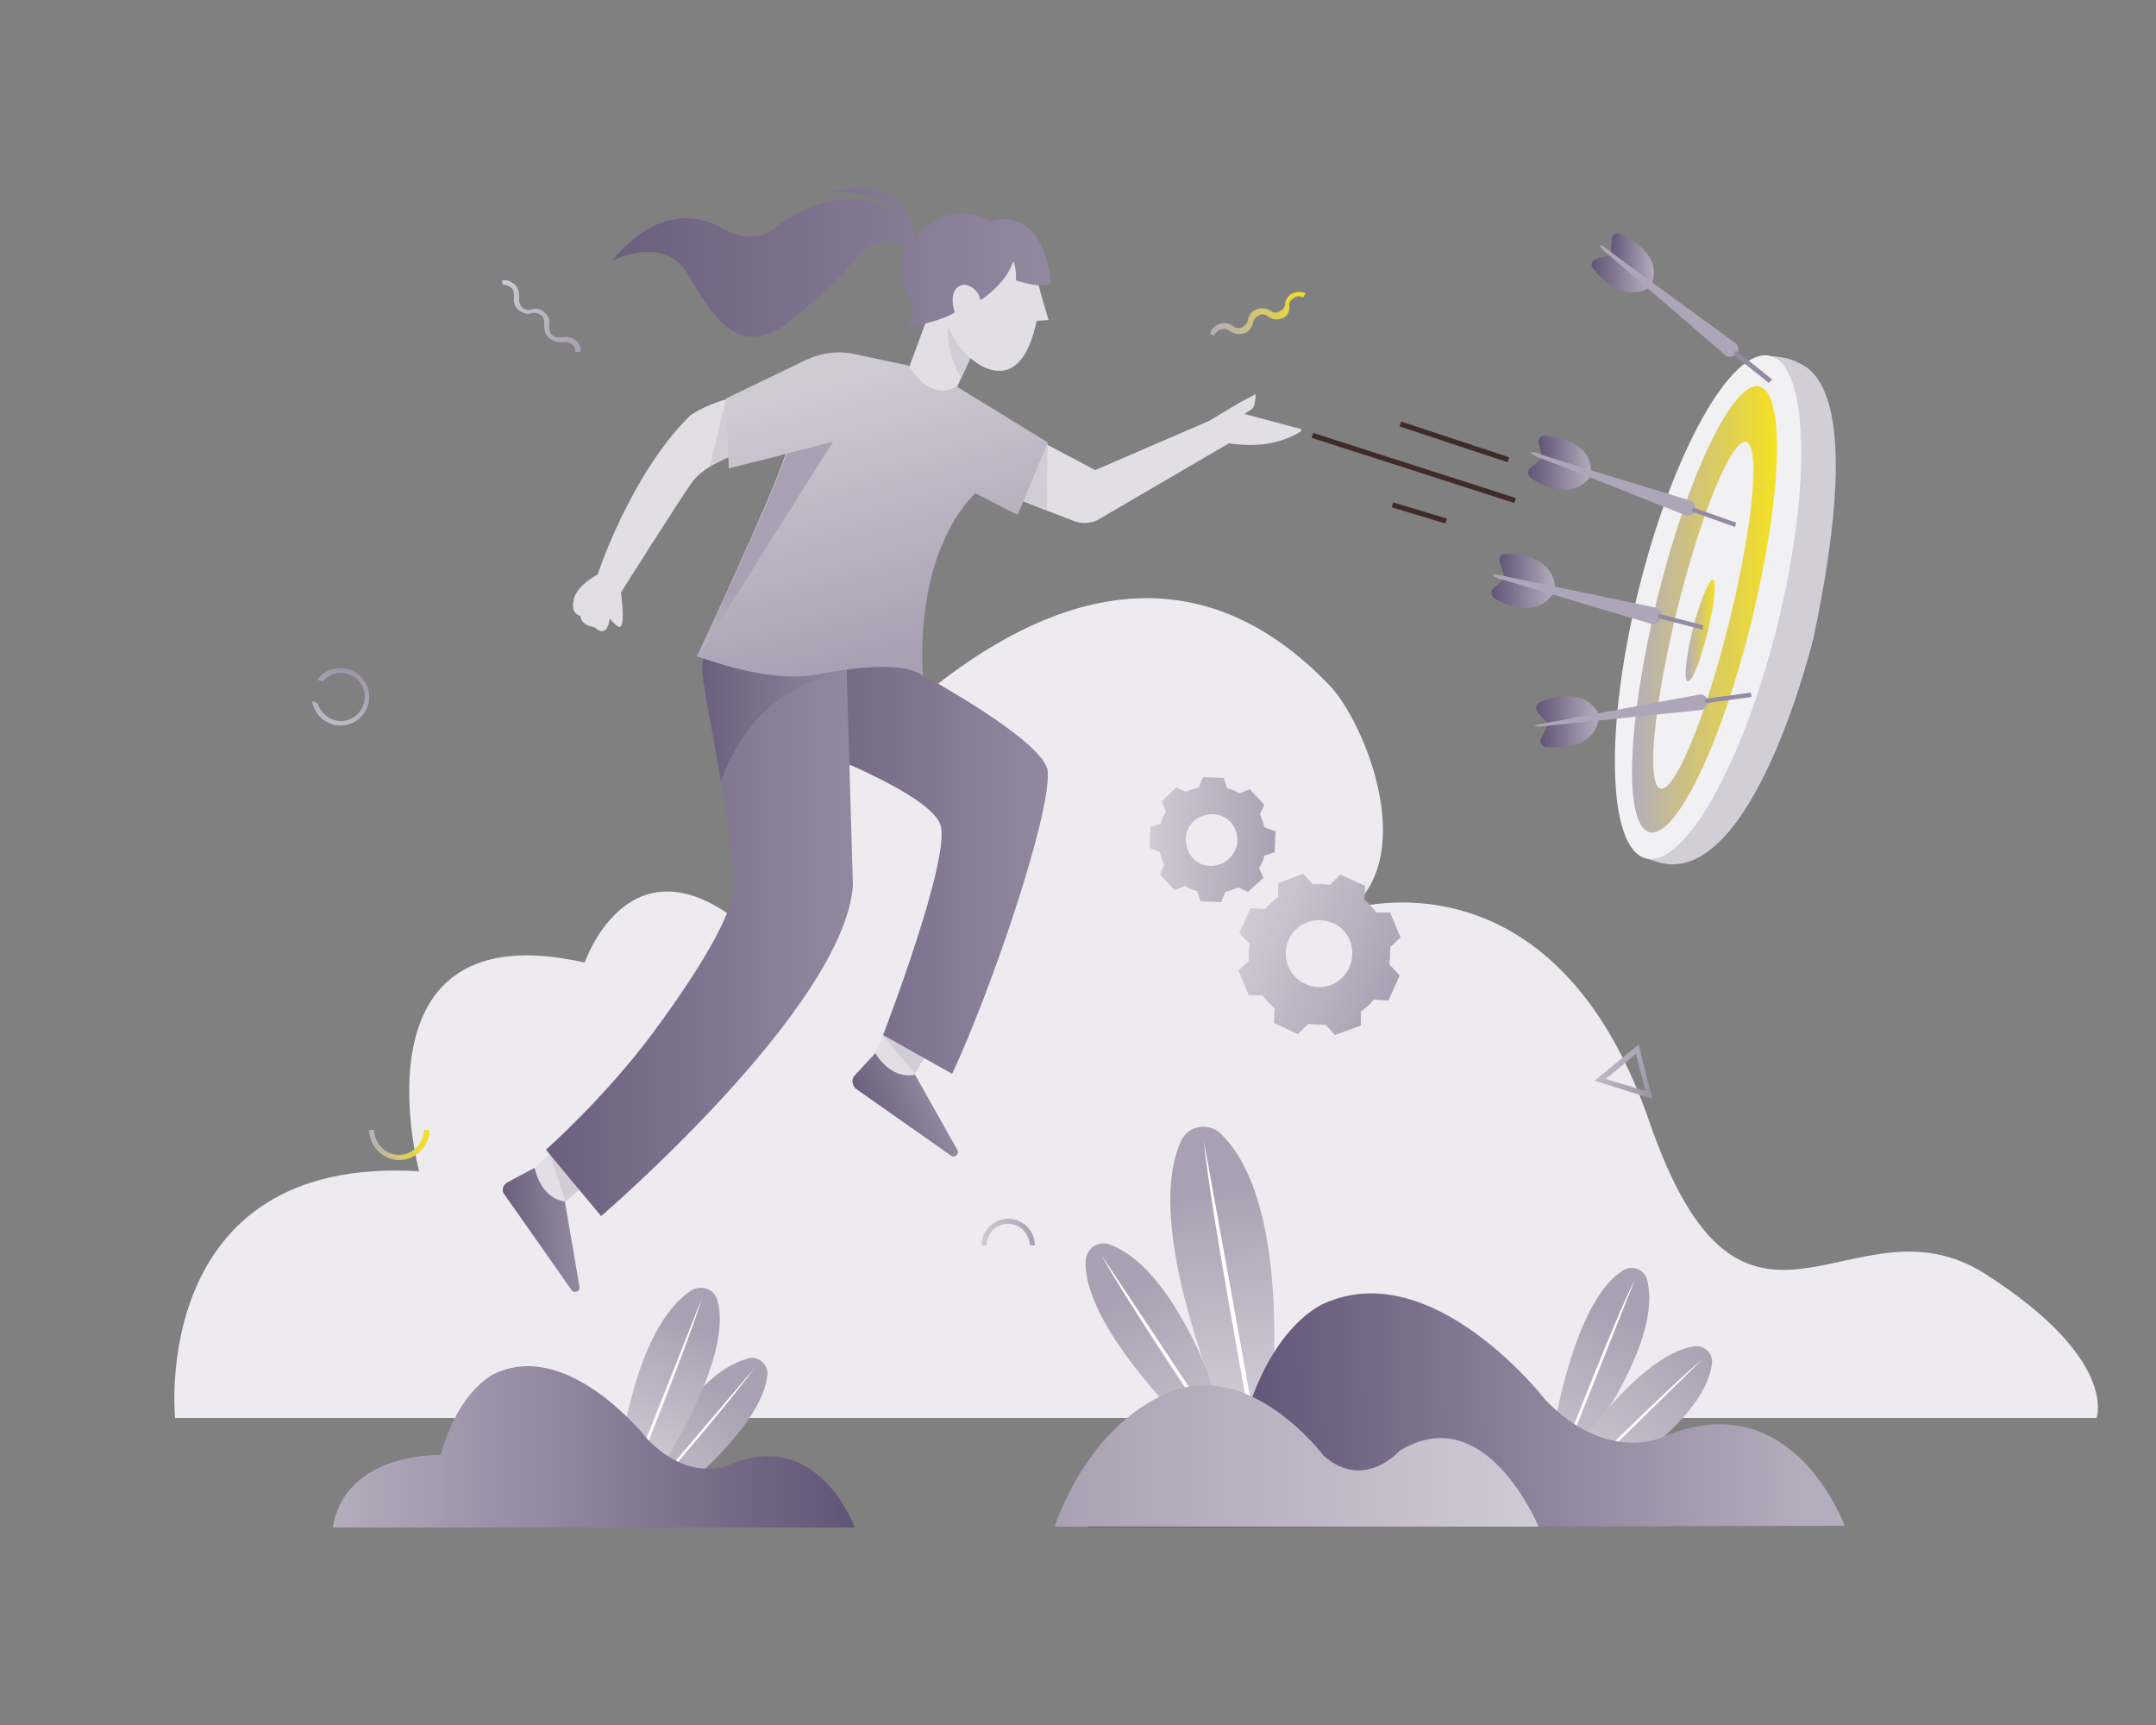 <?xml version="1.0" encoding="utf-8"?>
<!-- Generator: Adobe Illustrator 25.2.1, SVG Export Plug-In . SVG Version: 6.00 Build 0)  -->
<svg version="1.1" id="Layer_1" xmlns="http://www.w3.org/2000/svg" xmlns:xlink="http://www.w3.org/1999/xlink" x="0px" y="0px"
	 viewBox="0 0 250 200" style="enable-background:new 0 0 250 200;" xml:space="preserve">
<rect x="0" y="0" width="250" height="200" fill="#808080" stroke="none"/>
<style type="text/css">
	.st0{fill:#EDEBEF;}
	.st1{fill:url(#SVGID_1_);}
	.st2{fill:#FFFFFF;}
	.st3{fill:url(#SVGID_2_);}
	.st4{fill:url(#SVGID_3_);}
	.st5{fill:url(#SVGID_4_);}
	.st6{fill:url(#SVGID_5_);}
	.st7{fill:url(#SVGID_6_);}
	.st8{fill:url(#SVGID_7_);}
	.st9{fill:url(#SVGID_8_);}
	.st10{fill:url(#SVGID_9_);}
	.st11{fill:url(#SVGID_10_);}
	.st12{fill:url(#SVGID_11_);}
	.st13{fill:url(#SVGID_12_);}
	.st14{fill:url(#SVGID_13_);}
	.st15{fill:url(#SVGID_14_);}
	.st16{fill:url(#SVGID_15_);}
	.st17{fill:url(#SVGID_16_);}
	.st18{fill:url(#SVGID_17_);}
	.st19{fill:#D2CED8;}
	.st20{fill:#F1F0F3;}
	.st21{fill:url(#SVGID_18_);}
	.st22{fill:url(#SVGID_19_);}
	.st23{fill:url(#SVGID_20_);}
	.st24{fill:url(#SVGID_21_);}
	.st25{fill:#ADA6B8;}
	.st26{fill:#948AA1;}
	.st27{fill:url(#SVGID_22_);}
	.st28{fill:url(#SVGID_23_);}
	.st29{fill:url(#SVGID_24_);}
	.st30{fill:url(#SVGID_25_);}
	.st31{fill:url(#SVGID_26_);}
	.st32{fill:url(#SVGID_27_);}
	.st33{fill:#3F2C26;}
	.st34{fill:#E1DEE4;}
	.st35{fill:url(#SVGID_28_);}
	.st36{fill:url(#SVGID_29_);}
	.st37{fill:#D1CDD6;}
	.st38{fill:url(#SVGID_30_);}
	.st39{fill:url(#SVGID_31_);}
	.st40{fill:url(#SVGID_32_);}
	.st41{fill:url(#SVGID_33_);}
	.st42{fill:url(#SVGID_34_);}
	.st43{fill:url(#SVGID_35_);}
</style>
<g id="Background_4_">
	<path class="st0" d="M243.1,164.4H20.3c0,0-3.1-30.5,28.3-28.6c0,0-8.2-30.4,19.2-24.2c0,0,4.8-14.1,17-5.4
		c0,0,37.4-60.2,69.4-26.7c3.9,4.1,10.3,19.3,2.4,25.9c0,0,23.5-7.5,34.6,24.5c11,32,23.5,7.9,39,17.8
		C245.7,157.6,243.1,164.4,243.1,164.4z"/>
</g>
<g id="Plant_9_">
	
		<linearGradient id="SVGID_1_" gradientUnits="userSpaceOnUse" x1="737.776" y1="252.573" x2="740.434" y2="268.454" gradientTransform="matrix(-0.968 -0.252 -0.252 0.968 965.386 93.85)">
		<stop  offset="0" style="stop-color:#A9A1B3"/>
		<stop  offset="1" style="stop-color:#C4BFCB"/>
	</linearGradient>
	<path class="st1" d="M183,168.4c0,0,9.9-12.4,8-20c-0.3-1.2-1.7-1.8-2.8-1.1c-2.3,1.4-5.9,5.9-8.4,20.2L183,168.4z"/>
	<g>
		<path class="st2" d="M181.7,168.1c0.1-0.2,7.9-19.8,7.9-19.8c-2.3,4.5-8.1,19.5-8.2,19.7L181.7,168.1z"/>
	</g>
	
		<linearGradient id="SVGID_2_" gradientUnits="userSpaceOnUse" x1="73.483" y1="223.721" x2="87.129" y2="205.237" gradientTransform="matrix(0.991 0.134 -0.134 0.991 139.328 -58.744)">
		<stop  offset="0" style="stop-color:#CFCBD5"/>
		<stop  offset="1" style="stop-color:#A9A1B3"/>
	</linearGradient>
	<path class="st3" d="M183.2,173.3c0,0,14.1-7.3,15.3-15.1c0.2-1.2-0.8-2.3-2.1-2.1c-2.6,0.4-7.8,3-15.9,15.1L183.2,173.3z"/>
	<g>
		<path class="st2" d="M182.2,172.5c0.1-0.1,15.2-14.9,15.2-14.9c-3.9,3.2-15.3,14.6-15.4,14.7L182.2,172.5z"/>
	</g>
	
		<linearGradient id="SVGID_3_" gradientUnits="userSpaceOnUse" x1="41.583" y1="258.415" x2="44.568" y2="276.252" gradientTransform="matrix(-0.759 0.651 0.651 0.759 -6.052 -73.352)">
		<stop  offset="0" style="stop-color:#A9A1B3"/>
		<stop  offset="1" style="stop-color:#C4BFCB"/>
	</linearGradient>
	<path class="st4" d="M142,164.4c0,0-5.1-17.1-13.3-20.1c-1.3-0.5-2.7,0.4-2.8,1.8c-0.2,3,1.6,9.2,13.2,20.8L142,164.4z"/>
	<g>
		<path class="st2" d="M140.9,165.4c-0.1-0.2-13.2-19.9-13.2-19.9c2.7,5,12.8,20,12.9,20.1L140.9,165.4z"/>
	</g>
	
		<linearGradient id="SVGID_4_" gradientUnits="userSpaceOnUse" x1="-321.904" y1="886.194" x2="-324.341" y2="861.571" gradientTransform="matrix(-0.955 0.298 0.298 0.955 -426.028 -587.989)">
		<stop  offset="0" style="stop-color:#CFCBD5"/>
		<stop  offset="1" style="stop-color:#A9A1B3"/>
	</linearGradient>
	<path class="st5" d="M147.3,163.9c0,0,2.9-24.2-5.8-32.5c-1.4-1.3-3.7-0.9-4.5,0.8c-1.8,3.7-3,12.5,5.4,33.3L147.3,163.9z"/>
	<g>
		<g>
			<path class="st2" d="M145.4,164.5c0-0.2-5.8-32.2-5.8-32.2c0.7,7.7,5.3,32,5.3,32.3L145.4,164.5z"/>
		</g>
	</g>
	<linearGradient id="SVGID_5_" gradientUnits="userSpaceOnUse" x1="143.668" y1="164.11" x2="208.99" y2="162.993">
		<stop  offset="0" style="stop-color:#625476"/>
		<stop  offset="1" style="stop-color:#B4ADBD"/>
	</linearGradient>
	<path class="st6" d="M213.9,176.9c0,0-6.1-16.9-21.3-10.2c0,0-6.4,2.9-13.4-4.4c0,0-13-16.8-25.6-11.2c0,0-6.1,2.3-9.3,13.7
		c0,0-16.1-0.6-18.1,12.3L213.9,176.9z"/>
	
		<linearGradient id="SVGID_6_" gradientUnits="userSpaceOnUse" x1="555.605" y1="168.829" x2="611.676" y2="168.829" gradientTransform="matrix(-1 0 0 1 734 0)">
		<stop  offset="0" style="stop-color:#CFCBD5"/>
		<stop  offset="1" style="stop-color:#A9A1B3"/>
	</linearGradient>
	<path class="st7" d="M178.4,177c0,0-6.1-14.9-16.1-8.8c0,0-4.1,4.7-8.8,0.6c0,0-8.5-11.4-18.1-7.3S122.3,177,122.3,177H178.4z"/>
</g>
<g id="Plant_8_">
	
		<linearGradient id="SVGID_7_" gradientUnits="userSpaceOnUse" x1="1567.547" y1="-2300.956" x2="1570.072" y2="-2285.867" gradientTransform="matrix(0.675 0.738 -0.738 0.675 -2671.215 558.168)">
		<stop  offset="0" style="stop-color:#A9A1B3"/>
		<stop  offset="1" style="stop-color:#C4BFCB"/>
	</linearGradient>
	<path class="st8" d="M73.6,173c0,0,6-13.8,13.2-15.5c1.1-0.3,2.2,0.6,2.2,1.8c-0.2,2.5-2.3,7.6-13.2,16.1L73.6,173z"/>
	<g>
		<path class="st2" d="M74.4,174c0.1-0.1,13.1-15.4,13.1-15.4c-2.8,3.9-12.8,15.5-12.9,15.6L74.4,174z"/>
	</g>
	
		<linearGradient id="SVGID_8_" gradientUnits="userSpaceOnUse" x1="2031.148" y1="-1149.862" x2="2029.41" y2="-1167.414" gradientTransform="matrix(0.876 0.483 -0.483 0.876 -2260.684 196.298)">
		<stop  offset="0" style="stop-color:#CFCBD5"/>
		<stop  offset="1" style="stop-color:#A9A1B3"/>
	</linearGradient>
	<path class="st9" d="M71.5,171.5c0,0,1.5-17.3,8.7-21.9c1.2-0.7,2.7-0.1,3,1.2c0.8,2.8,0.3,9.2-8.5,22.5L71.5,171.5z"/>
	<g>
		<g>
			<path class="st2" d="M72.8,172.2c0.1-0.2,8.6-21.7,8.6-21.7c-1.6,5.3-8.2,21.6-8.3,21.8L72.8,172.2z"/>
		</g>
	</g>
	
		<linearGradient id="SVGID_9_" gradientUnits="userSpaceOnUse" x1="-4149.886" y1="167.701" x2="-4089.442" y2="167.701" gradientTransform="matrix(-1 0 0 1 -4050.822 0)">
		<stop  offset="0" style="stop-color:#625476"/>
		<stop  offset="1" style="stop-color:#B4ADBD"/>
	</linearGradient>
	<path class="st10" d="M99.1,177.1c0,0-4.2-11.8-14.7-7.2c0,0-4.4,2-9.3-3c0,0-9-11.6-17.6-7.7c0,0-4.2,1.6-6.4,9.5
		c0,0-11.1-0.4-12.5,8.4L99.1,177.1z"/>
</g>
<g id="Element_11_">
	<linearGradient id="SVGID_10_" gradientUnits="userSpaceOnUse" x1="42.774" y1="132.793" x2="49.752" y2="132.793">
		<stop  offset="0" style="stop-color:#B4ADBD"/>
		<stop  offset="1" style="stop-color:#F5E121"/>
	</linearGradient>
	<path class="st11" d="M46.3,133.9c-1.6,0-2.9-1.3-2.9-2.9h-0.6c0,1.9,1.6,3.5,3.5,3.5s3.5-1.6,3.5-3.5h-0.6
		C49.1,132.6,47.8,133.9,46.3,133.9z"/>
	<g>
		
			<linearGradient id="SVGID_11_" gradientUnits="userSpaceOnUse" x1="-10.664" y1="225.289" x2="-3.67" y2="225.289" gradientTransform="matrix(0.954 0.3 -0.3 0.954 263.595 -89.016)">
			<stop  offset="0" style="stop-color:#BFB9C7"/>
			<stop  offset="1" style="stop-color:#9C93A8"/>
		</linearGradient>
		<path class="st12" d="M191.6,127.4l-6.7-2.1l5.1-4.2L191.6,127.4z M186.2,125.1l4.6,1.4l-1.1-4.3L186.2,125.1z"/>
	</g>
	
		<linearGradient id="SVGID_12_" gradientUnits="userSpaceOnUse" x1="113.858" y1="-380.411" x2="119.998" y2="-380.411" gradientTransform="matrix(1 0 0 -1 0 -237.5)">
		<stop  offset="0" style="stop-color:#CFCBD5"/>
		<stop  offset="1" style="stop-color:#A9A1B3"/>
	</linearGradient>
	<path class="st13" d="M116.9,141.9c-1.4,0-2.5,1.1-2.5,2.5h-0.6c0-1.7,1.4-3.1,3.1-3.1s3.1,1.4,3.1,3.1h-0.6
		C119.4,143.1,118.3,141.9,116.9,141.9z"/>
	
		<linearGradient id="SVGID_13_" gradientUnits="userSpaceOnUse" x1="-541.376" y1="29.457" x2="-534.677" y2="29.457" gradientTransform="matrix(0.265 -0.964 0.964 0.265 153.95 -445.733)">
		<stop  offset="0" style="stop-color:#BFB9C7"/>
		<stop  offset="1" style="stop-color:#9C93A8"/>
	</linearGradient>
	<path class="st14" d="M36.8,78.8l0.6,0.2c0.7-0.8,1.8-1.2,2.8-0.9c1.5,0.4,2.4,1.9,2,3.4c-0.4,1.5-1.9,2.4-3.4,2
		c-1-0.3-1.7-1.1-2-2l-0.6-0.2c0.2,1.3,1.1,2.3,2.4,2.7c1.8,0.5,3.6-0.6,4.1-2.3c0.5-1.8-0.6-3.6-2.3-4.1
		C39,77.2,37.6,77.7,36.8,78.8z"/>
	<g>
		
			<linearGradient id="SVGID_14_" gradientUnits="userSpaceOnUse" x1="661.507" y1="-330.991" x2="673.751" y2="-330.991" gradientTransform="matrix(0.761 0.648 -0.648 0.761 -660.37 -144.003)">
			<stop  offset="0" style="stop-color:#CFCBD5"/>
			<stop  offset="1" style="stop-color:#A9A1B3"/>
		</linearGradient>
		<path class="st15" d="M63.7,39.2c-0.4-0.3-0.6-0.8-0.6-1.4l0-0.4c0-0.4-0.1-0.7-0.4-0.9c-0.3-0.2-0.7-0.3-1-0.2
			c-0.5,0.2-1.1,0-1.5-0.3c-0.4-0.3-0.7-0.9-0.6-1.4l0-0.4c0-0.3-0.1-0.7-0.4-0.9c-0.3-0.2-0.6-0.3-0.9-0.3l-0.1-0.5
			c0.5-0.1,1,0.1,1.4,0.4c0.4,0.3,0.6,0.8,0.6,1.4l0,0.4c0,0.4,0.1,0.7,0.4,1c0.3,0.2,0.7,0.3,1,0.2c0.5-0.2,1.1-0.1,1.5,0.3
			c0.4,0.3,0.7,0.8,0.6,1.4l0,0.4c0,0.4,0.1,0.7,0.4,0.9c0.3,0.2,0.6,0.3,1,0.2l0.1,0c0.5-0.1,1.1,0,1.5,0.3
			c0.4,0.3,0.7,0.8,0.6,1.4l-0.6,0c0-0.4-0.1-0.7-0.4-0.9c-0.3-0.2-0.6-0.3-1-0.2l-0.1,0C64.7,39.7,64.2,39.6,63.7,39.2
			C63.7,39.2,63.7,39.2,63.7,39.2z"/>
	</g>
	<g>
		
			<linearGradient id="SVGID_15_" gradientUnits="userSpaceOnUse" x1="-572.033" y1="-195.749" x2="-559.788" y2="-195.749" gradientTransform="matrix(0.918 -0.395 0.395 0.918 743.265 -7.023)">
			<stop  offset="0" style="stop-color:#B4ADBD"/>
			<stop  offset="1" style="stop-color:#F5E121"/>
		</linearGradient>
		<path class="st16" d="M148.7,36.9c-0.5,0.2-1,0.2-1.5-0.1l-0.3-0.2c-0.3-0.2-0.7-0.2-1,0c-0.3,0.2-0.6,0.5-0.6,0.8
			c-0.1,0.5-0.4,1-0.9,1.2c-0.5,0.2-1.1,0.2-1.6-0.1l-0.3-0.2c-0.3-0.2-0.7-0.2-1-0.1c-0.3,0.1-0.6,0.4-0.7,0.7l-0.5-0.2
			c0.1-0.5,0.5-0.9,1-1.1c0.5-0.2,1-0.2,1.5,0.1l0.3,0.2c0.3,0.2,0.7,0.2,1,0c0.3-0.2,0.6-0.5,0.6-0.8c0.1-0.5,0.4-1,0.9-1.2
			c0.5-0.2,1.1-0.2,1.5,0l0.3,0.2c0.3,0.2,0.7,0.2,1,0c0.3-0.2,0.6-0.4,0.6-0.8l0-0.1c0.1-0.5,0.4-1,0.9-1.2c0.5-0.2,1-0.2,1.5,0
			l-0.3,0.5c-0.3-0.2-0.7-0.2-1,0c-0.3,0.2-0.6,0.4-0.6,0.8l0,0.1C149.6,36.2,149.2,36.7,148.7,36.9
			C148.7,36.9,148.7,36.9,148.7,36.9z"/>
	</g>
</g>
<g id="Gear">
	
		<linearGradient id="SVGID_16_" gradientUnits="userSpaceOnUse" x1="-92.781" y1="207.326" x2="-73.862" y2="207.326" gradientTransform="matrix(0.913 0.408 -0.408 0.913 313.726 -44.63)">
		<stop  offset="0" style="stop-color:#CFCBD5"/>
		<stop  offset="1" style="stop-color:#A9A1B3"/>
	</linearGradient>
	<path class="st17" d="M161.1,111.8c0.1-0.7,0.1-1.4,0.1-2l1.2-1.1l-1.2-2.9l-1.6,0c-0.4-0.5-0.8-1-1.4-1.5l0.1-1.6l-2.9-1.3
		l-1.2,1.2c-0.7-0.1-1.4-0.1-2-0.1l-1.1-1.2l-2.9,1.1l0,1.6c-0.5,0.4-1,0.8-1.5,1.4l-1.7-0.1l-1.3,2.9l1.2,1.2
		c-0.1,0.7-0.1,1.4-0.1,2l-1.2,1.1l1.2,2.9l1.6,0c0.4,0.5,0.8,1,1.4,1.5l-0.1,1.7l2.8,1.3l1.2-1.2c0.7,0.1,1.4,0.1,2,0.1l1.1,1.2
		l3-1.1l0-1.6c0.5-0.4,1-0.8,1.5-1.4l1.7,0.1l1.3-2.9L161.1,111.8z M151.4,114.1c-2-0.9-2.8-3.1-2-5.1c0.9-2,3.1-2.8,5.1-2
		s2.8,3.1,2,5.1C155.6,114.1,153.4,115,151.4,114.1z"/>
	
		<linearGradient id="SVGID_17_" gradientUnits="userSpaceOnUse" x1="46.466" y1="148.014" x2="61.06" y2="148.014" gradientTransform="matrix(1 2.920074e-02 -2.920074e-02 1 91.101 -52.126)">
		<stop  offset="0" style="stop-color:#CFCBD5"/>
		<stop  offset="1" style="stop-color:#A9A1B3"/>
	</linearGradient>
	<path class="st18" d="M146.6,95.9c-0.1-0.5-0.3-1-0.5-1.5l0.5-1.1l-1.7-1.8l-1.2,0.5c-0.4-0.3-0.9-0.5-1.4-0.6l-0.4-1.2l-2.4-0.1
		l-0.5,1.2c-0.5,0.1-1,0.3-1.5,0.5l-1.1-0.5l-1.7,1.6l0.5,1.2c-0.3,0.4-0.5,0.9-0.6,1.4l-1.2,0.4l-0.1,2.4l1.2,0.5
		c0.1,0.5,0.3,1,0.5,1.5l-0.5,1.1l1.7,1.8l1.2-0.5c0.4,0.3,0.9,0.5,1.4,0.6l0.4,1.2l2.4,0.1l0.5-1.2c0.5-0.1,1-0.3,1.5-0.5l1.1,0.5
		l1.8-1.6l-0.5-1.2c0.3-0.4,0.5-0.9,0.6-1.4l1.2-0.4l0.1-2.4L146.6,95.9z M140.4,100.4c-1.7,0-2.9-1.4-2.9-3.1
		c0-1.7,1.4-2.9,3.1-2.9c1.7,0,2.9,1.4,2.9,3.1C143.4,99.1,142,100.4,140.4,100.4z"/>
</g>
<g id="Arrow_board">
	<path class="st19" d="M190.6,99.4c0,0,1.6,0.6,2.2,0.7c10.7,2.1,17.5-26.2,17.5-26.2c6.3-29.9-0.8-31.3-2.1-32
		c-1.2-0.6-3-0.6-3-0.6L190.6,99.4z"/>
	<ellipse transform="matrix(0.24 -0.971 0.971 0.24 82.159 245.856)" class="st20" cx="198.1" cy="70.4" rx="30" ry="8.3"/>
	<linearGradient id="SVGID_18_" gradientUnits="userSpaceOnUse" x1="189.229" y1="70.675" x2="206.006" y2="70.675">
		<stop  offset="0" style="stop-color:#B4ADBD"/>
		<stop  offset="1" style="stop-color:#F5E121"/>
	</linearGradient>
	<path class="st21" d="M192.2,69.3c-3.5,14.3-4,26.4-0.9,27.2c3,0.7,8.3-10.2,11.8-24.5c3.5-14.3,4-26.4,0.9-27.2
		C201,44.1,195.7,55.1,192.2,69.3z"/>
	
		<ellipse transform="matrix(0.24 -0.971 0.971 0.24 80.778 245.975)" class="st20" cx="197.5" cy="71.4" rx="20.7" ry="3.1"/>
	<linearGradient id="SVGID_19_" gradientUnits="userSpaceOnUse" x1="195.514" y1="73.155" x2="198.919" y2="73.155">
		<stop  offset="0" style="stop-color:#B4ADBD"/>
		<stop  offset="1" style="stop-color:#F5E121"/>
	</linearGradient>
	<path class="st22" d="M196.3,72.9c-0.8,3.2-1.1,6-0.6,6.1c0.5,0.1,1.5-2.4,2.3-5.7c0.8-3.2,1.1-6,0.6-6.1
		C198.2,67.2,197.1,69.7,196.3,72.9z"/>
	<g>
		<linearGradient id="SVGID_20_" gradientUnits="userSpaceOnUse" x1="173.866" y1="66.257" x2="180.298" y2="66.257">
			<stop  offset="0" style="stop-color:#625476"/>
			<stop  offset="1" style="stop-color:#B4ADBD"/>
		</linearGradient>
		<path class="st23" d="M174.5,66.9l-0.6-1.7c-0.2-0.5,0.2-1,0.7-1c1.8,0,5.5,0.5,5.7,3.9L174.5,66.9z"/>
		<linearGradient id="SVGID_21_" gradientUnits="userSpaceOnUse" x1="172.939" y1="68.682" x2="180.19" y2="68.682">
			<stop  offset="0" style="stop-color:#625476"/>
			<stop  offset="1" style="stop-color:#B4ADBD"/>
		</linearGradient>
		<path class="st24" d="M174.5,67l-1.3,1.2c-0.4,0.3-0.3,0.9,0.1,1.2c1.6,0.9,5,2.2,6.9-0.7L174.5,67z"/>
		<path class="st25" d="M192.7,71.3c0-0.6-0.5-0.8-0.5-0.8S175,66.9,174,66.7c-0.5-0.1-0.8-0.1-0.9-0.1c0,0-0.1,0.1,0,0.1
			c0.1,0.1,0.4,0.3,0.8,0.4c1,0.3,17.8,5.3,17.8,5.3s0.5,0,0.8-0.5c0,0,0.1-0.1,0.1-0.2C192.7,71.5,192.7,71.3,192.7,71.3z"/>
		<path class="st26" d="M197.4,73l-5-1.3c-0.1,0-0.2-0.2-0.2-0.3l0,0c0-0.1,0.2-0.2,0.3-0.2l5,1.3L197.4,73z"/>
	</g>
	<g>
		<linearGradient id="SVGID_22_" gradientUnits="userSpaceOnUse" x1="186.772" y1="30.002" x2="191.789" y2="30.002">
			<stop  offset="0" style="stop-color:#625476"/>
			<stop  offset="1" style="stop-color:#B4ADBD"/>
		</linearGradient>
		<path class="st27" d="M186.8,29.5l0.1-1.8c0-0.5,0.6-0.8,1-0.6c1.7,0.8,4.8,2.7,3.6,5.9L186.8,29.5z"/>
		<linearGradient id="SVGID_23_" gradientUnits="userSpaceOnUse" x1="184.555" y1="31.732" x2="191.26" y2="31.732">
			<stop  offset="0" style="stop-color:#625476"/>
			<stop  offset="1" style="stop-color:#B4ADBD"/>
		</linearGradient>
		<path class="st28" d="M186.8,29.5l-1.7,0.5c-0.5,0.2-0.7,0.7-0.4,1.1c1.1,1.4,3.7,4,6.6,2.2L186.8,29.5z"/>
		<path class="st25" d="M201.5,40.9c0.2-0.5-0.1-1-0.1-1s-14.2-10.3-15-11c-0.4-0.3-0.6-0.4-0.8-0.5c0,0-0.1,0-0.1,0.1
			c0.1,0.1,0.2,0.4,0.6,0.7c0.8,0.6,14.1,12.1,14.1,12.1s0.5,0.2,1-0.1c0,0,0.1-0.1,0.2-0.2C201.5,41.1,201.5,40.9,201.5,40.9z"/>
		<path class="st26" d="M205.1,44.4l-4-3.2c-0.1-0.1-0.1-0.3,0-0.4l0,0c0.1-0.1,0.3-0.1,0.4,0l4,3.2L205.1,44.4z"/>
	</g>
	<g>
		<linearGradient id="SVGID_24_" gradientUnits="userSpaceOnUse" x1="178.129" y1="82.345" x2="185.337" y2="82.345">
			<stop  offset="0" style="stop-color:#625476"/>
			<stop  offset="1" style="stop-color:#B4ADBD"/>
		</linearGradient>
		<path class="st29" d="M179.5,83.9l-1.2-1.3c-0.3-0.4-0.2-1,0.3-1.2c1.7-0.7,5.2-1.6,6.8,1.4L179.5,83.9z"/>
		<linearGradient id="SVGID_25_" gradientUnits="userSpaceOnUse" x1="178.664" y1="84.978" x2="185.399" y2="84.978">
			<stop  offset="0" style="stop-color:#625476"/>
			<stop  offset="1" style="stop-color:#B4ADBD"/>
		</linearGradient>
		<path class="st30" d="M179.5,84l-0.8,1.6c-0.2,0.5,0.1,1,0.6,1c1.8,0.2,5.5,0.1,6.1-3.3L179.5,84z"/>
		<path class="st25" d="M198,81.1c-0.2-0.5-0.8-0.6-0.8-0.6s-17.2,3.2-18.3,3.4c-0.5,0.1-0.8,0.2-0.9,0.2c0,0,0,0.1,0,0.1
			c0.1,0,0.4,0.1,0.9,0c1-0.1,18.5-1.9,18.5-1.9s0.5-0.2,0.6-0.8c0,0,0-0.2,0-0.2C198,81.2,198,81.1,198,81.1z"/>
		<path class="st26" d="M203.1,80.8l-5.1,0.7c-0.1,0-0.3-0.1-0.3-0.2l0,0c0-0.1,0.1-0.3,0.2-0.3l5.1-0.7L203.1,80.8z"/>
	</g>
	<g>
		<linearGradient id="SVGID_26_" gradientUnits="userSpaceOnUse" x1="178.45" y1="52.635" x2="184.58" y2="52.635">
			<stop  offset="0" style="stop-color:#625476"/>
			<stop  offset="1" style="stop-color:#B4ADBD"/>
		</linearGradient>
		<path class="st31" d="M178.9,53.1l-0.5-1.7c-0.1-0.5,0.3-1,0.8-0.9c1.8,0.2,5.4,0.9,5.3,4.4L178.9,53.1z"/>
		<linearGradient id="SVGID_27_" gradientUnits="userSpaceOnUse" x1="177.203" y1="54.911" x2="184.434" y2="54.911">
			<stop  offset="0" style="stop-color:#625476"/>
			<stop  offset="1" style="stop-color:#B4ADBD"/>
		</linearGradient>
		<path class="st32" d="M178.9,53.1l-1.4,1.1c-0.4,0.3-0.4,0.9,0,1.2c1.5,1,4.8,2.6,6.9-0.1L178.9,53.1z"/>
		<path class="st25" d="M196.6,59c0-0.6-0.4-0.9-0.4-0.9s-16.8-5.1-17.8-5.5c-0.5-0.2-0.7-0.2-0.9-0.2c0,0-0.1,0.1,0,0.1
			c0.1,0.1,0.4,0.3,0.8,0.5c1,0.3,17.3,6.8,17.3,6.8s0.5,0.1,0.9-0.4c0,0,0.1-0.1,0.1-0.2C196.6,59.2,196.6,59,196.6,59z"/>
		<path class="st26" d="M201.2,61.1l-4.8-1.7c-0.1,0-0.2-0.2-0.2-0.3l0,0c0-0.1,0.2-0.2,0.3-0.2l4.8,1.7L201.2,61.1z"/>
	</g>
	<g>
		
			<rect x="168.5" y="44.6" transform="matrix(0.314 -0.949 0.949 0.314 67.054 195.346)" class="st33" width="0.6" height="13.2"/>
	</g>
	<g>
		
			<rect x="164.3" y="56.3" transform="matrix(0.288 -0.958 0.958 0.288 60.12 200.008)" class="st33" width="0.6" height="6.5"/>
	</g>
	<g>
		<rect x="163.7" y="41.9" transform="matrix(0.306 -0.952 0.952 0.306 62.109 193.785)" class="st33" width="0.6" height="24.7"/>
	</g>
</g>
<g id="Woman_2_">
	<polygon class="st34" points="70.1,135.4 65.6,139.3 64.7,140 61.4,136.1 63.7,133.8 66.2,131.3 	"/>
	
		<linearGradient id="SVGID_28_" gradientUnits="userSpaceOnUse" x1="102.957" y1="108.786" x2="111.197" y2="108.786" gradientTransform="matrix(0.998 -5.704391e-02 5.704391e-02 0.998 -50.454 40.249)">
		<stop  offset="0" style="stop-color:#6C5F7E"/>
		<stop  offset="1" style="stop-color:#9289A0"/>
	</linearGradient>
	<path class="st35" d="M58.8,137.1l3.2-1.7c0,0,0.6,3.5,3.5,3.9l1.7,9.9c0.1,0.5-0.6,0.8-0.9,0.4l-7.8-11.1
		C58.1,138.1,58.3,137.4,58.8,137.1z"/>
	<polygon class="st34" points="109,119.4 106.1,124.5 105.5,125.6 101,123 102.4,120.1 103.9,116.9 	"/>
	
		<linearGradient id="SVGID_29_" gradientUnits="userSpaceOnUse" x1="360.259" y1="202.751" x2="368.499" y2="202.751" gradientTransform="matrix(0.921 -0.39 0.39 0.921 -309.984 84.232)">
		<stop  offset="0" style="stop-color:#6C5F7E"/>
		<stop  offset="1" style="stop-color:#9289A0"/>
	</linearGradient>
	<path class="st36" d="M99.1,124.7l2.4-2.6c0,0,1.7,3.1,4.6,2.5l4.9,8.7c0.3,0.5-0.3,1-0.7,0.7l-11.1-7.8
		C98.8,125.8,98.7,125.1,99.1,124.7z"/>
	<polygon class="st37" points="70.1,135.4 65.6,139.3 63.7,133.8 66.2,131.3 	"/>
	<polygon class="st37" points="109,119.4 106.1,124.5 102.4,120.1 103.9,116.9 	"/>
	<path class="st34" d="M88.7,51.3c0,0-3.8,1.3-6.4,2.8c-0.8,0.5-1.5,1.1-1.9,1.6c-1.6,2.2-8.4,13-8.4,13s0.4,2.8,0.1,3.7
		c-0.2,0.9-1.4-0.7-1.4-0.7s-0.2,2.5-1.8,1c0,0-1.5-0.1-1.6-1.3c0,0-1.1-0.1-0.8-1.8c0.3-1.7,2.8-3,2.8-3S73.1,55,80,48.2
		c0,0,1.4-1.1,4.2-1.9c0.6-0.2,1.2-0.3,1.9-0.5L88.7,51.3z"/>
	<linearGradient id="SVGID_30_" gradientUnits="userSpaceOnUse" x1="89.579" y1="96.859" x2="121.491" y2="96.859">
		<stop  offset="0" style="stop-color:#6C5F7E"/>
		<stop  offset="1" style="stop-color:#9289A0"/>
	</linearGradient>
	<path class="st38" d="M89.6,69.2c0,0,31.6,15,31.9,20.3c0.3,5.3-6.8,25.9-11.1,35l-8-4.5c0,0,8.1-21,6.6-24.5
		c-1.7-4.1-18.3-10-18.3-10L89.6,69.2z"/>
	<linearGradient id="SVGID_31_" gradientUnits="userSpaceOnUse" x1="63.299" y1="105.096" x2="98.904" y2="105.096">
		<stop  offset="0" style="stop-color:#6C5F7E"/>
		<stop  offset="1" style="stop-color:#9289A0"/>
	</linearGradient>
	<path class="st39" d="M98.9,102.7C97.8,116.9,69.7,141,69.7,141l-6.4-7.7c0,0,6.7-5.9,12.3-13.4c8.7-11.7,9.2-15.6,9.2-15.6
		c0.6-2-0.2-8.1-1.1-13.7c-0.7-4.1-1.4-7.8-1.7-9.5c0-0.2-0.1-0.4-0.1-0.6c-0.1-0.7-0.2-1.3-0.3-1.9c-0.5-3.1,1.5-5.5,1.5-5.5l3.6-1
		l10.6-2.8l0.6-0.1l0.1,2.5l0.1,3.8l0,0.2l0.1,2.1l0,0.2l0,0.5L98.9,102.7z"/>
	<path class="st34" d="M150.7,50.1c-1,0.6-3.6,2-8.2,1.3l-14.9,8.7c-0.9,0.6-2.1,0.7-3.1,0.3l-3.1-1.2l-4.6-1.8l2.8-6.8l1.9,1
		l5.5,2.9l13.2-5.7l3.5-2.1l1.9-1c0,0,0,1.3-0.4,1.7l-0.9,0.6l6.4,1.7C150.9,49.7,151,50,150.7,50.1z"/>
	<path class="st37" d="M121.4,59.1l-4.6-1.8l2.8-6.8l1.9,1C121.4,53.9,121.4,56.9,121.4,59.1z"/>
	<path class="st34" d="M121.6,37.1l-1.4,0.1c-2,9.7-7.7,4.3-7.7,4.3l0,0l-1,2.2l-2,4.5l-5.6-1.5l3.8-10.3l-0.2-5.8l10.2-3.3l2.4,4
		C120.3,33.1,121.6,37.1,121.6,37.1z"/>
	<linearGradient id="SVGID_32_" gradientUnits="userSpaceOnUse" x1="70.903" y1="30.304" x2="121.705" y2="30.304">
		<stop  offset="0" style="stop-color:#6C5F7E"/>
		<stop  offset="1" style="stop-color:#9289A0"/>
	</linearGradient>
	<path class="st40" d="M105.1,38c0,0,4.3-0.8,5.6-1.8c0,0-1-2.9,1.1-3.2c0,0,1.5,0.1,1.9,1.8c0,0,2.9-1.8,3.8-4.5
		c0,0,0.4,0.8,0.3,2.2c0,0,2.8,1,4,0.4c0,0-0.2-8.9-7.1-7.3c0,0-4.2-3-8.6,2c0,0-0.6-7.8-10-5.3c0,0,6-0.6,8.1,2.7
		c0,0-5.5-5-14.2,1.3c0,0-2,2.4-6.2,0.2c0,0-6.2-4.4-12.8,3.7c0,0,6-3,8.7,1.5s5.6,9.9,11.3,6c0,0,5.5-4.2,8.8-8.3
		c0,0,2-2.7,5.2-0.6c0,0-1.6,3,0.9,6.3C105.9,34.9,106,36.7,105.1,38z"/>
	<linearGradient id="SVGID_33_" gradientUnits="userSpaceOnUse" x1="81.485" y1="79.977" x2="98.117" y2="79.977">
		<stop  offset="0" style="stop-color:#6C5F7E"/>
		<stop  offset="1" style="stop-color:#9289A0"/>
	</linearGradient>
	<path class="st41" d="M98.1,78c-8.9,1.3-12.8,7.8-14.5,12.6c-0.7-4.1-1.4-7.8-1.7-9.5c0-0.2-0.1-0.4-0.1-0.6
		c-0.1-0.7-0.2-1.3-0.3-1.9c-0.5-3.1,1.5-5.5,1.5-5.5l3.6-1l10.6-2.8l0.6,2.3l0.1,3.8l0,0.2l0.1,2.1L98.1,78z"/>
	<path class="st37" d="M88.7,51.3c0,0-3.8,1.3-6.4,2.8l1.9-7.9c0.6-0.2,1.2-0.3,1.9-0.5L88.7,51.3z"/>
	<linearGradient id="SVGID_34_" gradientUnits="userSpaceOnUse" x1="95.95" y1="44.12" x2="104.359" y2="75.354">
		<stop  offset="0" style="stop-color:#CFCBD5"/>
		<stop  offset="1" style="stop-color:#A9A1B3"/>
	</linearGradient>
	<path class="st42" d="M121.5,51.3l-3.5,8.4l-4.9-2.5c0,0-6.9,5.8-6.1,21.2c0,0-1.5-2.3-12.3-0.2c-5.6,1.1-13.4-2-13.9-2.1
		c0,0,0,0,0,0s8.8-18.7,10.3-23.5c0,0,0,0,0,0l-0.6,0.2h0l-6,1.5l-0.3-8.1l9.1-4.4c1.9-0.9,4-1.2,6-0.7l6.1,1.3c0,0,2.3,4.3,5.5,2.4
		L121.5,51.3z"/>
	<linearGradient id="SVGID_35_" gradientUnits="userSpaceOnUse" x1="77.068" y1="85.296" x2="85.36" y2="68.867">
		<stop  offset="0" style="stop-color:#CFCBD5"/>
		<stop  offset="1" style="stop-color:#A9A1B3"/>
	</linearGradient>
	<path class="st43" d="M96.6,51.2L80.9,76.1c0,0,0,0,0,0s8.8-18.7,10.3-23.5L96.6,51.2z"/>
	<path class="st37" d="M112.5,41.6l-1,2.2c-1.9-2.8-1.6-5.9-1.6-5.9C110.8,39.7,111.9,41,112.5,41.6z"/>
</g>
</svg>
